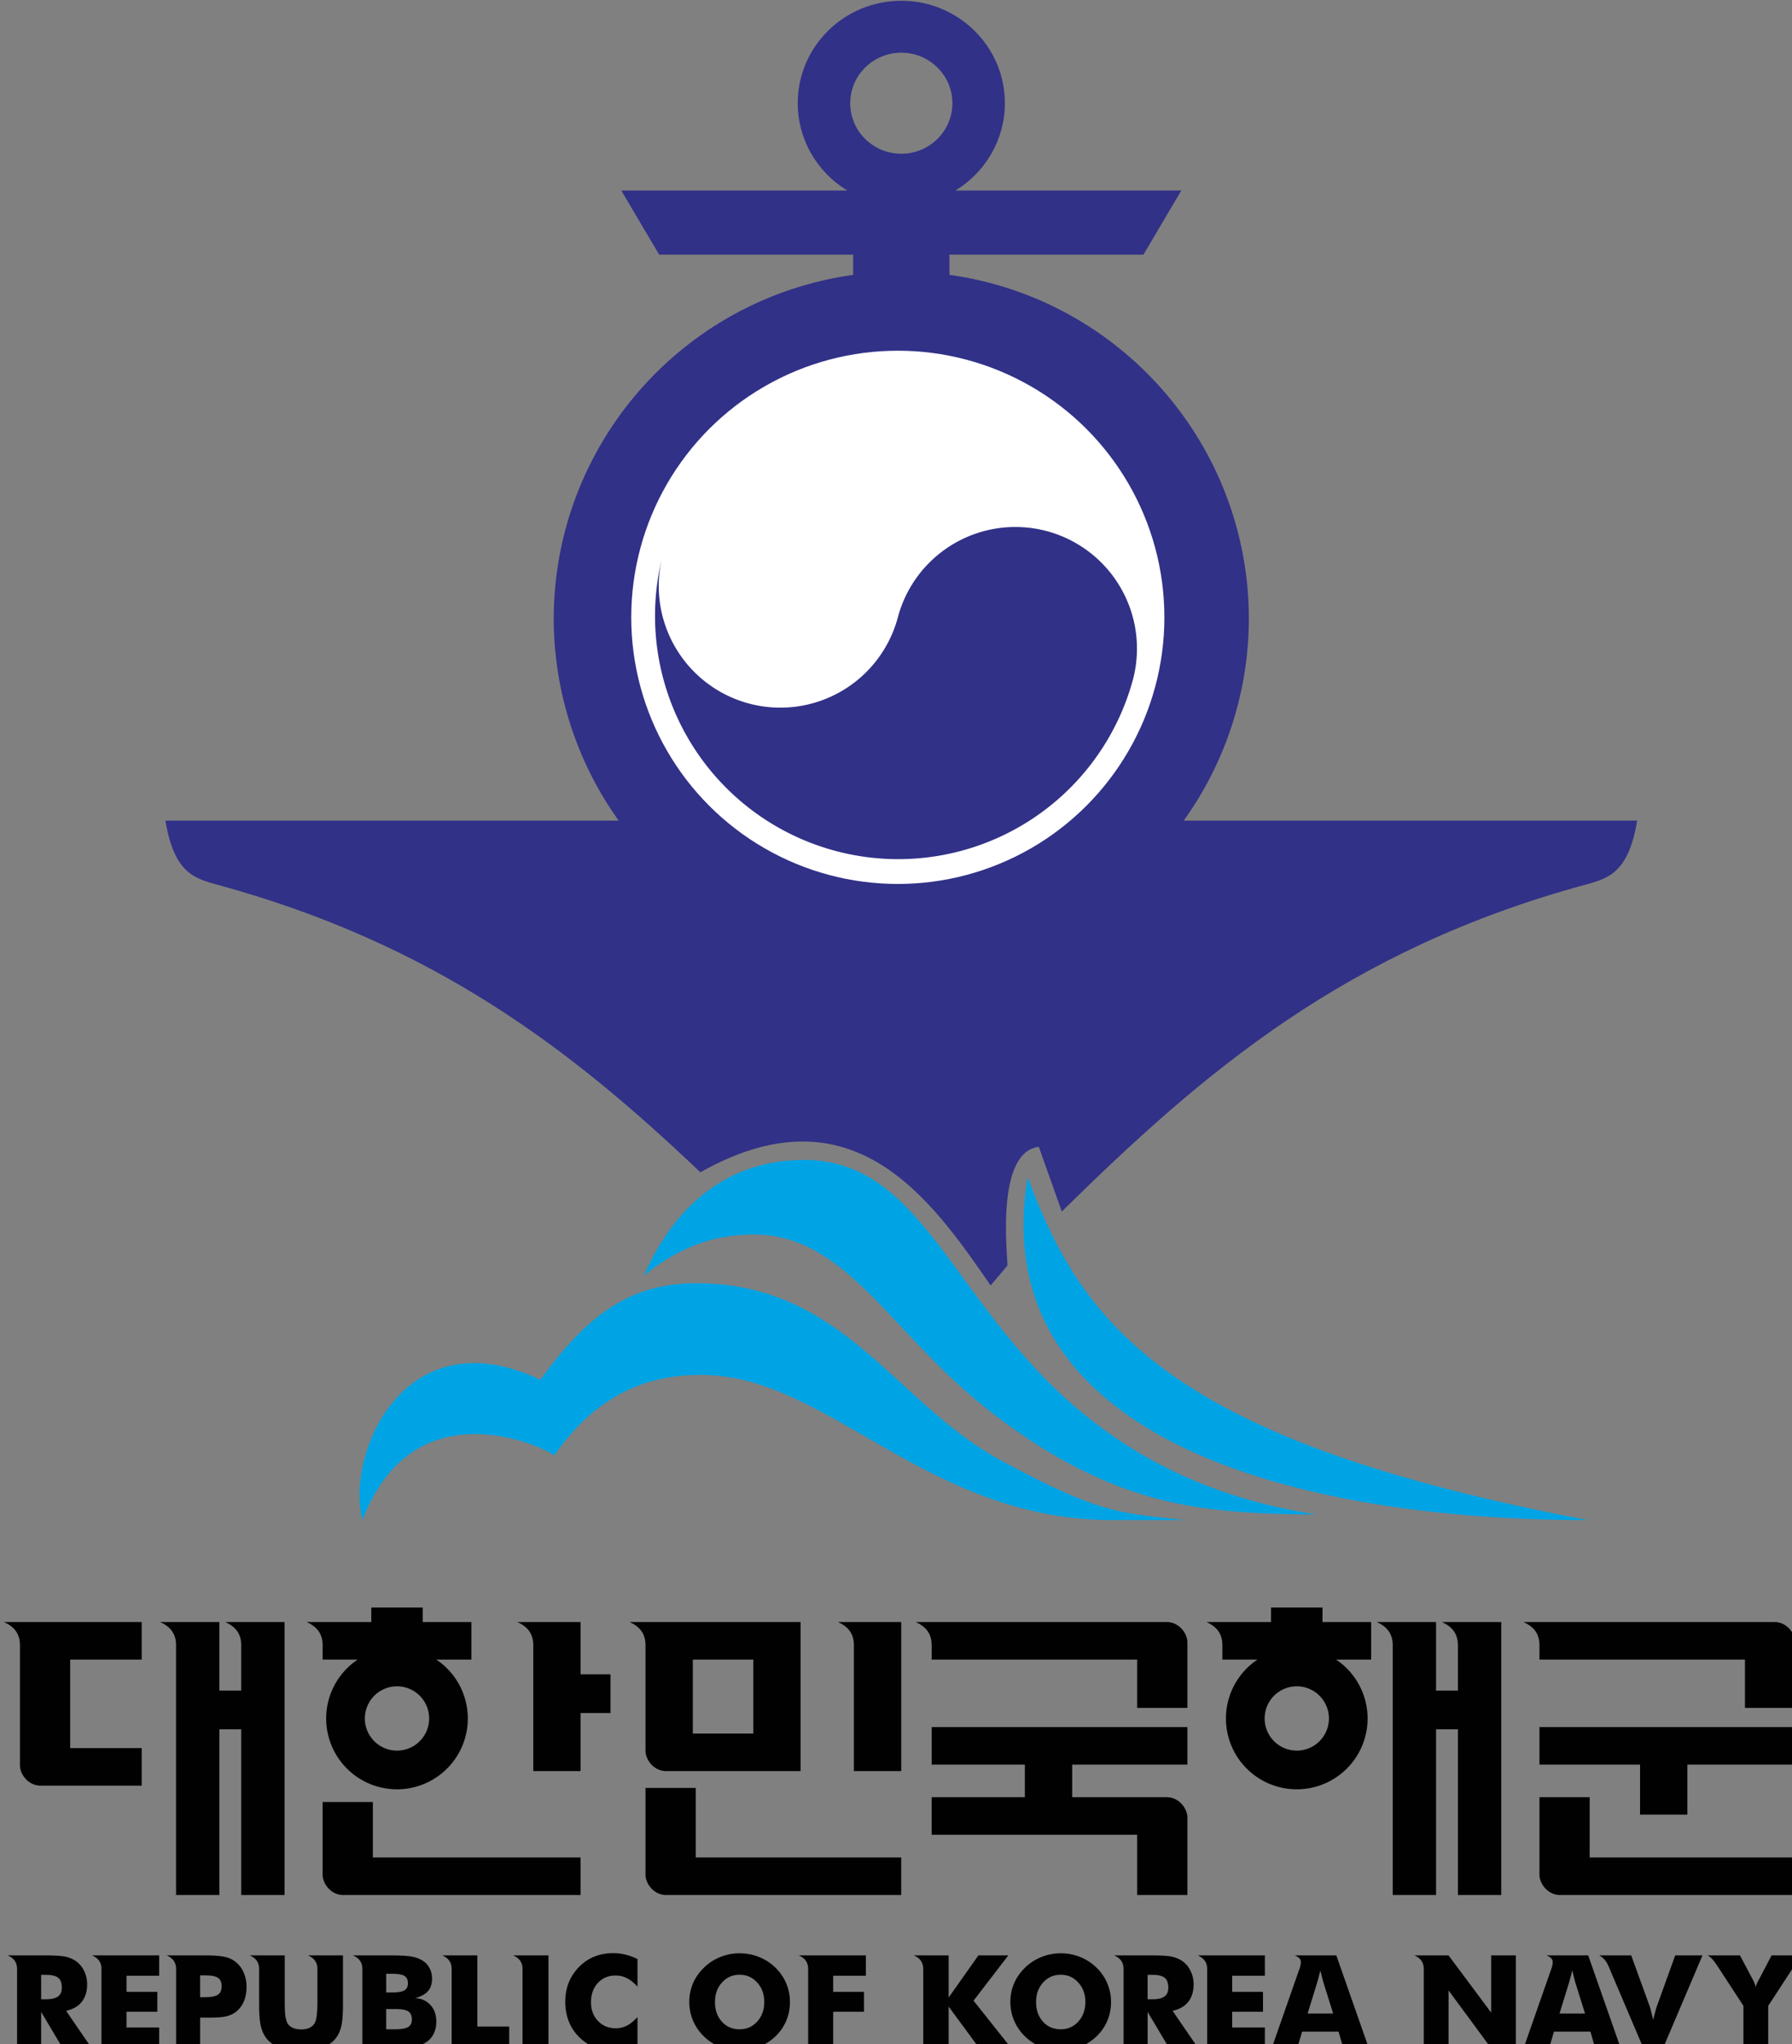 <?xml version="1.0" encoding="UTF-8" standalone="no"?>
<svg
   xmlns:dc="http://purl.org/dc/elements/1.1/"
   xmlns:cc="http://creativecommons.org/ns#"
   xmlns:rdf="http://www.w3.org/1999/02/22-rdf-syntax-ns#"
   xmlns:svg="http://www.w3.org/2000/svg"
   xmlns="http://www.w3.org/2000/svg"
   xmlns:sodipodi="http://sodipodi.sourceforge.net/DTD/sodipodi-0.dtd"
   xmlns:inkscape="http://www.inkscape.org/namespaces/inkscape"
   width="66.146mm"
   height="75.434mm"
   version="1.1"
   viewBox="0 0 66.146 75.434"
   id="svg18"
   sodipodi:docname="Logo_of_the_Republic_of_Korea_Navy.svg"
   inkscape:version="1.0.2-2 (e86c870879, 2021-01-15)">
  <rect x="0" y="0" width="66.146" height="75.434" fill="#808080" stroke="none"/>
  <defs
     id="defs22" />
  <sodipodi:namedview
     pagecolor="#ffffff"
     bordercolor="#666666"
     borderopacity="1"
     objecttolerance="10"
     gridtolerance="10"
     guidetolerance="10"
     inkscape:pageopacity="0"
     inkscape:pageshadow="2"
     inkscape:window-width="1920"
     inkscape:window-height="991"
     id="namedview20"
     showgrid="false"
     inkscape:zoom="1.3205667"
     inkscape:cx="290.81066"
     inkscape:cy="185.96314"
     inkscape:window-x="-9"
     inkscape:window-y="-9"
     inkscape:window-maximized="1"
     inkscape:current-layer="svg18" />
  <g
     transform="translate(-196.67 -268.4)"
     id="g16">
    <g
       transform="matrix(.25 0 0 .25 147.57 257.99)"
       id="g14">
      <path
         transform="scale(.265)"
         d="m1243.3 157.57c-31.873 9.6e-4 -57.711 25.549-57.711 57.064 0.029 19.857 10.497 38.271 27.637 48.619h-125.94l21.094 35.734h108.1v11.258c-95.574 13.364-166.72 95.055-166.84 191.56 0.057 40.343 12.711 79.66 36.195 112.46h-252.53c4.693 28.411 15.543 32.068 28.17 35.494 121.36 32.927 197.9 91.9 269.86 160.39 84.953-47.817 128.31 14.626 161.74 63.026 3.873-4.594 6.305-7.442 9.363-11.052 0-6.528-6.619-63.301 17.49-66.141l12.791 36.014v0.012c78.926-77.678 158.31-145.87 292.4-182.25 12.627-3.426 23.477-7.083 28.17-35.494h-252.63c23.522-32.79 36.212-72.109 36.299-112.46-0.105-96.511-71.257-178.21-166.84-191.58v-11.236h108.1l21.096-35.734h-125.89c17.122-10.359 27.57-28.771 27.59-48.619 1e-4 -31.516-25.839-57.065-57.713-57.064zm0 28.924c15.719-8.2e-4 28.462 12.599 28.461 28.141-5e-4 15.541-12.743 28.139-28.461 28.139-15.717-2.1e-4 -28.458-12.598-28.459-28.139-6e-4 -15.541 12.741-28.14 28.459-28.141z"
         fill="#313188"
         style="paint-order:markers fill stroke"
         id="path4" />
      <circle
         cx="328.96"
         cy="132.77"
         r="39.359"
         fill="#fff"
         style="paint-order:markers fill stroke"
         id="circle6" />
      <path
         transform="scale(.265)"
         d="m1189.1 803.26c-36.772 0-69.426 19.371-89.23 64.443 20.121-16.321 39.684-22.881 61.211-22.881 51.75 0 75.935 54.718 130.32 97.449 28.916 22.719 62.457 42.881 102.85 51.783 23.545 5.189 50.356 6.738 80.373 6.738-59.599-9.227-101.29-31.958-133.12-58.859-70.039-59.195-86.036-138.67-152.4-138.67zm124.62 9.584c-24.445 145.9 149.36 191.07 312.12 191.07-231.3-43.881-281.39-107.3-312.12-191.07zm-184.79 59.098c-35.886 0-60.201 16.942-86.684 53.814-76.227-36.159-108.84 42.025-99.16 78.162 29.875-78.386 107.51-37.406 106.77-35.9 23.513-33.992 52.349-45.706 84.16-44.967 69.663 1.619 123.7 80.867 227.15 80.867h40.041c-33.596-4.152-44.996-1.83-103.37-33.82-58.371-31.99-86.916-98.156-168.91-98.156z"
         fill="#00a4e5"
         style="paint-order:markers fill stroke"
         id="path8" />
      <path
         d="m294.23 123.67a17.954 17.954 0 0 0 34.736 9.098 17.954 17.954 0 0 1 34.736 9.098 35.908 35.908 45 0 1-69.471-18.197z"
         fill="#313188"
         stroke-width="2.992"
         id="path10" />
      <path
         transform="scale(.265)"
         d="m947.99 1052.6v8.09h-36.053c6.428 2.801 8.945 7.167 8.945 12.976v7.938h19.535a39.462 39.462 0 0 0-17.557 32.803 39.462 39.462 0 0 0 39.461 39.461 39.462 39.462 0 0 0 39.459-39.461 39.462 39.462 0 0 0-17.574-32.803h19.553v-20.914h-27.107v-8.09zm501.32 0v8.09h-36.053c6.428 2.801 8.945 7.167 8.945 12.976v7.938h19.537a39.462 39.462 0 0 0-17.559 32.803 39.462 39.462 0 0 0 39.461 39.461 39.462 39.462 0 0 0 39.461-39.461 39.462 39.462 0 0 0-17.576-32.803h19.553v-20.914h-27.107v-8.09zm-706.01 8.09c6.428 2.801 8.945 7.169 8.945 12.978v61.205h2e-3v5.682c0 4.882 4.583 11.268 11.518 11.268h56.322v-20.918h-39.859v-49.299h39.859v-20.916h-67.842zm86.975 0c6.428 2.801 8.945 7.169 8.945 12.978v139.09h24.145v-92.314h12.172v92.314h24.145v-152.06h-33.09c6.428 2.801 8.945 7.169 8.945 12.978v25.193h-12.172v-38.172h-24.145zm199.03 0c6.428 2.801 8.945 7.168 8.945 12.978v70.051h26.365v-32.363h16.648v-21.529h-16.648v-29.137h-26.365zm62.533 0c6.428 2.801 8.945 7.167 8.945 12.976v58.787c0 4.882 4.585 11.266 11.52 11.266h74.889v-83.029h-86.408zm116.11 0c6.428 2.801 8.945 7.168 8.945 12.978v70.051h26.367v-83.029h-26.367zm43.334 0c6.428 2.801 8.943 7.169 8.943 12.978v7.938h114.49v26.914h27.98v-36.562c0-4.882-4.585-11.268-11.52-11.268h-130.95zm256.87 0c6.428 2.801 8.945 7.168 8.945 12.978v139.09h24.146v-92.314h12.17v92.314h24.146v-152.06h-33.092c6.428 2.801 8.945 7.168 8.945 12.978v25.193h-12.17v-38.172h-24.146zm81.764 0c6.428 2.801 8.945 7.169 8.945 12.978v7.938h114.49v26.914h27.98v-36.562c0-4.882-4.585-11.268-11.52-11.268h-130.95zm-462.76 20.914h33.674v41.199h-33.674zm-164.83 14.893a17.909 17.909 0 0 1 17.908 17.91 17.909 17.909 0 0 1-17.908 17.908 17.909 17.909 0 0 1-17.91-17.908 17.909 17.909 0 0 1 17.91-17.91zm501.32 0a17.909 17.909 0 0 1 17.908 17.91 17.909 17.909 0 0 1-17.908 17.908 17.909 17.909 0 0 1-17.908-17.908 17.909 17.909 0 0 1 17.908-17.91zm-203.42 22.707v20.916h51.912v18.143h-51.914v20.918h114.49v33.574h27.98v-43.225c0-4.882-4.585-11.268-11.52-11.268h-52.672v-18.143h64.191v-20.916zm338.63 0v20.916h56.053v27.879h26.367v-27.879h60.053v-20.916zm-498.07 33.875v48.408c0 4.882 4.585 11.268 11.52 11.268h130.95v-20.918h-114.49v-38.758zm498.07 5.184v43.225c0 4.882 4.583 11.266 11.518 11.266h130.95v-20.916h-114.49v-33.574zm-677.97 2.688v40.537c0 4.882 4.583 11.268 11.518 11.268h132.21v-20.918h-115.75v-30.887zm161.85 84.193c-3.799 0-7.276 0.636-10.43 1.908-3.13 1.248-5.926 3.12-8.387 5.617-2.652 2.662-4.622 5.619-5.912 8.869-1.29 3.227-1.935 6.809-1.935 10.742 0 4.923 1.027 9.363 3.082 13.32 2.079 3.934 5.064 7.184 8.959 9.752 1.983 1.366 4.181 2.377 6.594 3.037 2.413 0.683 5.091 1.025 8.029 1.025 1.195 0 2.354-0.072 3.477-0.213 1.147-0.141 2.257-0.341 3.332-0.6 2.27-0.565 4.528-1.377 6.774-2.438v-15.441c-2.031 2.214-4.003 3.815-5.914 4.805-1.911 0.966-3.977 1.449-6.199 1.449-4.038 0-7.347-1.365-9.928-4.098-2.58-2.756-3.869-6.196-3.869-10.318 0-4.428 1.278-8.031 3.834-10.811s5.877-4.17 9.963-4.17c2.174 0 4.253 0.507 6.236 1.52 1.983 1.013 3.942 2.579 5.877 4.699v-15.404c-2.294-1.107-4.54-1.921-6.738-2.439-2.198-0.542-4.478-0.812-6.844-0.812zm70.494 0.07c-3.727 0-7.323 0.696-10.787 2.086-3.464 1.39-6.475 3.345-9.031 5.865-2.724 2.615-4.778 5.546-6.164 8.797-1.386 3.227-2.08 6.691-2.08 10.389 0 3.651 0.706 7.124 2.115 10.422 1.41 3.298 3.429 6.22 6.057 8.764 2.628 2.544 5.663 4.511 9.104 5.9 3.441 1.366 7.036 2.049 10.787 2.049 3.632 0 7.191-0.694 10.68-2.084 3.512-1.39 6.594-3.356 9.246-5.9 2.652-2.544 4.66-5.441 6.021-8.691 1.386-3.251 2.078-6.737 2.078-10.459 0-3.698-0.706-7.185-2.115-10.459-1.386-3.274-3.391-6.183-6.019-8.726-2.628-2.567-5.663-4.534-9.104-5.9-3.417-1.366-7.012-2.051-10.787-2.051zm178.9 0c-3.727 0-7.323 0.696-10.787 2.086-3.464 1.39-6.475 3.345-9.031 5.865-2.724 2.615-4.778 5.546-6.164 8.797-1.386 3.227-2.078 6.691-2.078 10.389 0 3.651 0.706 7.124 2.115 10.422 1.41 3.298 3.429 6.22 6.057 8.764 2.628 2.544 5.661 4.511 9.102 5.9 3.441 1.366 7.036 2.049 10.787 2.049 3.632 0 7.193-0.694 10.682-2.084 3.512-1.39 6.594-3.356 9.246-5.9 2.652-2.544 4.658-5.441 6.019-8.691 1.386-3.251 2.08-6.737 2.08-10.459 0-3.698-0.706-7.185-2.115-10.459-1.386-3.274-3.393-6.183-6.021-8.726-2.628-2.567-5.661-4.534-9.102-5.9-3.417-1.366-7.014-2.051-10.789-2.051zm-586.74 1.166c3.78 1.647 5.26 4.216 5.26 7.633v44.096h13.404v-20.246l12.041 20.246h16.164l-14.301-20.848c3.847-0.848 6.763-2.519 8.746-5.016 1.983-2.52 2.975-5.771 2.975-9.752 0-2.591-0.527-4.995-1.578-7.209-1.027-2.238-2.461-4.052-4.301-5.441-1.72-1.272-3.703-2.167-5.949-2.686-2.246-0.518-6.331-0.777-12.256-0.777h-14.945zm47.02 0c3.78 1.647 5.26 4.216 5.26 7.633v44.096h32.148v-11.59h-18.207v-8.727h17.168v-11.096h-17.168v-8.975h18.207v-11.342h-32.148zm41.572 0c3.78 1.647 5.262 4.216 5.262 7.633v44.096h13.402v-17.066h5.018c4.42 0 7.634-0.247 9.641-0.742 2.007-0.495 3.751-1.307 5.232-2.438 1.959-1.508 3.44-3.439 4.443-5.795 1.004-2.356 1.506-5.065 1.506-8.127 0-2.874-0.514-5.5-1.541-7.879-1.004-2.403-2.473-4.381-4.408-5.936-1.625-1.366-3.643-2.331-6.057-2.897-2.389-0.565-6.487-0.85-12.293-0.85h-14.943zm46.268 0c3.78 1.647 5.26 4.216 5.26 7.633v-7.633zm5.262 0-2e-3 21.978v5.369c0 5.653 0.359 9.848 1.076 12.58 0.741 2.732 1.9 5.028 3.477 6.889 1.84 2.096 4.301 3.674 7.383 4.734 3.082 1.036 6.892 1.555 11.432 1.555 4.444 0 8.243-0.53 11.396-1.59 3.154-1.06 5.615-2.626 7.383-4.699 1.649-1.861 2.819-4.156 3.512-6.889 0.358-1.39 0.622-3.123 0.789-5.195 0.167-2.096 0.252-4.558 0.252-7.385v-27.348h-19.49c3.78 1.647 5.262 4.216 5.262 7.633v17.525c0 3.58-0.107 6.218-0.322 7.914-0.191 1.672-0.502 3.04-0.932 4.1-0.55 1.319-1.518 2.33-2.904 3.037-0.669 0.353-1.422 0.613-2.258 0.777-0.836 0.165-1.732 0.248-2.688 0.248-1.935 0-3.595-0.354-4.981-1.061-1.386-0.707-2.33-1.66-2.832-2.861-0.478-1.201-0.813-2.568-1.004-4.1s-0.285-4.215-0.285-8.055v-25.158zm52.26 0c3.78 1.647 5.26 4.216 5.26 7.633v44.096h14.801c5.901 0 10.178-0.201 12.83-0.602 2.676-0.424 4.911-1.095 6.703-2.014 2.222-1.178 3.917-2.802 5.088-4.875 1.171-2.073 1.758-4.5 1.758-7.279 0-3.84-1.052-6.903-3.154-9.188-1.123-1.248-2.378-2.19-3.764-2.826-1.529-0.707-3.188-1.06-4.981-1.06 3.321-0.919 5.733-2.237 7.238-3.957 1.529-1.72 2.293-4.052 2.293-6.996 0-2.285-0.514-4.321-1.541-6.111-1.004-1.814-2.473-3.251-4.408-4.311-1.696-0.942-3.715-1.59-6.057-1.943-2.318-0.377-6.462-0.566-12.436-0.566h-14.371zm49.744 0c3.78 1.647 5.26 4.216 5.26 7.633v44.096h32.076v-12.084h-17.777v-39.644h-14.299zm39.494 0c3.78 1.647 5.26 4.216 5.26 7.633v44.096h14.443v-51.728h-14.443zm159.14 0c3.78 1.647 5.26 4.216 5.26 7.633v44.096h13.941v-20.316h17.168v-11.096h-17.168v-8.975h18.207v-11.342h-32.148zm64.108 0c3.78 1.647 5.262 4.216 5.262 7.633v44.096h14.156v-23.215l17.094 23.215h17.848l-21.072-26.5 19.389-25.228h-16.666l-16.592 23.496v-23.496h-14.156zm111.62 0c3.78 1.647 5.26 4.216 5.26 7.633v44.096h13.404v-20.246l12.041 20.246h16.162l-14.299-20.848c3.847-0.848 6.761-2.519 8.744-5.016 1.983-2.52 2.975-5.771 2.975-9.752 0-2.591-0.525-4.995-1.576-7.209-1.027-2.238-2.461-4.052-4.301-5.441-1.72-1.272-3.703-2.167-5.949-2.686-2.246-0.518-6.331-0.777-12.256-0.777h-14.945zm46.578 0c3.78 1.647 5.26 4.216 5.26 7.633v44.096h32.146v-11.59h-18.205v-8.727h17.166v-11.096h-17.166v-8.975h18.205v-11.342h-32.146zm54.037 0c3.78 1.647 3.846 3.241 2.928 6.668l-15.766 45.06h14.227l2.725-9.258h20.32l2.652 9.258h14.227l-18.133-51.728h-17.92zm66.648 0c3.78 1.647 5.262 4.216 5.262 7.633v44.096h13.797v-32.234l23.762 32.234h13.725v-51.728h-13.725v31.898l-23.762-31.898h-13.797zm73.688 0c3.78 1.647 3.846 3.241 2.928 6.668l-15.766 45.06h14.227l2.725-9.258h20.32l2.652 9.258h14.226l-18.133-51.728h-17.92zm29.322 0c2.675 1.544 4.03 3.288 5.262 6.184l19.375 45.545h10.894l22.004-51.728h-15.195l-10.43 28.938-0.752 2.65-1.074 4.275-1.184-4.699-0.574-2.227-10.5-28.938h-12.564zm60.398 0c2.674 1.544 4.172 4.012 5.613 6.141l14.344 21.984v23.604h13.797v-23.604l18.35-28.125h-16.451l-6.988 13.32-0.285 0.531c-0.812 1.413-1.326 2.697-1.541 3.852-0.311-1.296-0.824-2.628-1.541-3.994l-0.217-0.389-7.059-13.32h-12.408zm-215.77 8.375 1.111 4.451 0.68 2.51 5.34 17.064h-14.227l5.268-17.064 0.896-3.322c0.191-0.636 0.345-1.224 0.465-1.766 0.143-0.542 0.299-1.166 0.467-1.873zm140.34 0 1.111 4.451 0.68 2.51 5.34 17.064h-14.227l5.268-17.064 0.896-3.322c0.191-0.636 0.345-1.224 0.465-1.766 0.143-0.542 0.299-1.166 0.467-1.873zm-660.83 1.873h3.082c3.512 0 5.89 0.4 7.133 1.201 1.266 0.801 1.898 2.166 1.898 4.098 0 1.861-0.657 3.18-1.971 3.957-1.314 0.777-3.739 1.166-7.275 1.166h-2.867zm196.93 0.529c3.894 0 7.155 1.448 9.783 4.346 1.338 1.484 2.329 3.122 2.975 4.912 0.645 1.79 0.969 3.768 0.969 5.936 0 4.358-1.304 7.986-3.908 10.883-2.604 2.874-5.876 4.311-9.818 4.311-4.038 0-7.336-1.414-9.893-4.24-2.557-2.85-3.834-6.501-3.834-10.953 0-4.358 1.302-7.974 3.906-10.848 2.628-2.897 5.902-4.346 9.82-4.346zm178.9 0c3.894 0 7.157 1.448 9.785 4.346 1.338 1.484 2.329 3.122 2.975 4.912s0.967 3.768 0.967 5.936c0 4.358-1.302 7.986-3.906 10.883-2.604 2.874-5.878 4.311-9.82 4.311-4.038 0-7.334-1.414-9.891-4.24-2.556-2.85-3.834-6.501-3.834-10.953 0-4.358 1.302-7.974 3.906-10.848 2.628-2.897 5.9-4.346 9.818-4.346zm-568.07 0.07h2.867c3.13 0 5.352 0.553 6.666 1.66 1.338 1.084 2.006 2.921 2.006 5.512 0 2.214-0.717 3.841-2.15 4.877-1.41 1.036-3.654 1.555-6.736 1.555h-2.652zm616.48 0h2.867c3.13 0 5.352 0.553 6.666 1.66 1.338 1.084 2.006 2.921 2.006 5.512 0 2.214-0.717 3.841-2.15 4.877-1.41 1.036-3.656 1.555-6.738 1.555h-2.65zm-527.89 0.283h2.867c3.393 0 5.758 0.47 7.096 1.412 1.338 0.919 2.008 2.45 2.008 4.594 0 2.261-0.681 3.851-2.043 4.77-1.362 0.919-3.763 1.379-7.203 1.379h-2.725zm103.64 18.762h5.232c3.441 0 5.819 0.447 7.133 1.342 1.314 0.872 1.971 2.368 1.971 4.488 0 1.955-0.704 3.355-2.113 4.203-1.386 0.824-3.788 1.238-7.205 1.238h-5.018z"
         fill="#010101"
         style="font-feature-settings:normal;font-variant-caps:normal;font-variant-ligatures:normal;font-variant-numeric:normal"
         id="path12" />
    </g>
  </g>
</svg>
